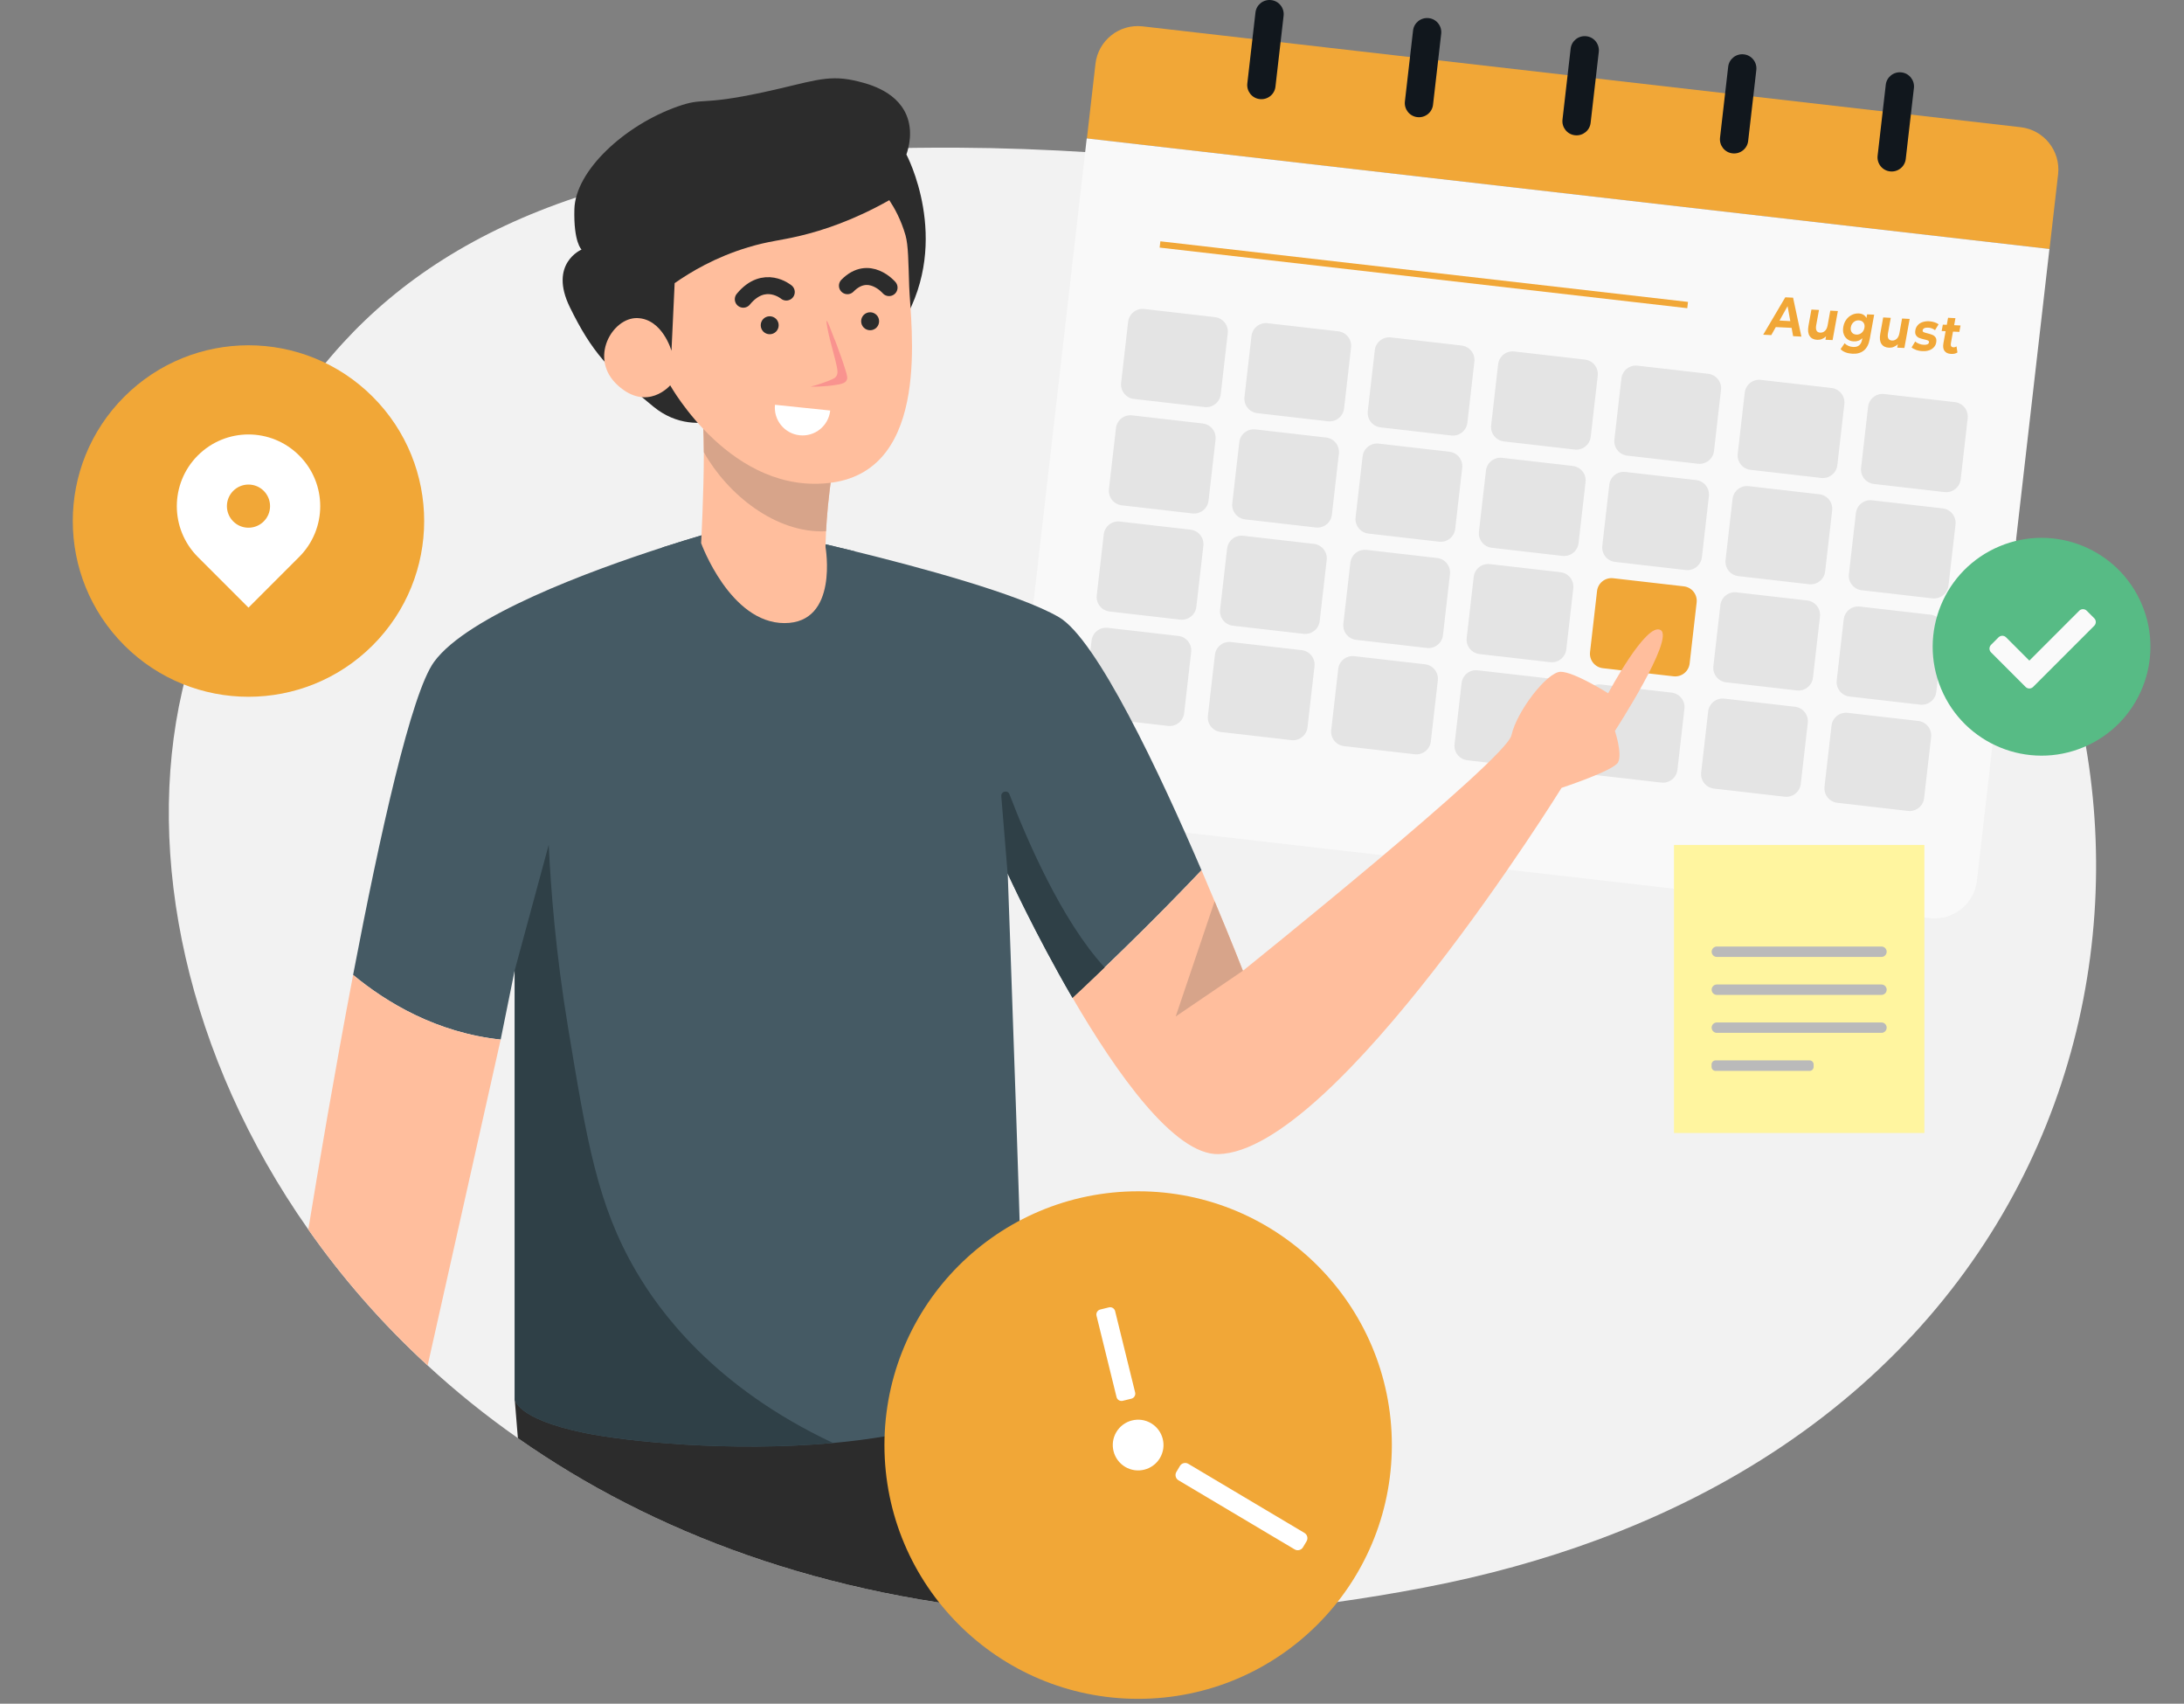 <svg width="318" height="248" viewBox="0 0 318 248" fill="none" xmlns="http://www.w3.org/2000/svg">
<rect x="0" y="0" width="318" height="248" fill="#808080" stroke="none"/>
<path d="M44.891 178.971C49.79 185.957 55.59 192.625 62.268 198.765C66.321 202.5 70.704 206.048 75.416 209.343C76.01 209.76 76.592 210.167 77.196 210.573C96.44 223.601 120.946 232.674 150.637 234.838C164.137 235.826 178.713 235.387 194.344 233.245C198.584 232.652 202.912 231.949 207.316 231.103C216.411 229.367 224.825 227.017 232.58 224.15C242.62 220.437 251.55 215.857 259.415 210.573C325.87 165.988 315.995 72.126 255.483 40.459C253.352 39.327 251.155 38.295 248.892 37.339C242.807 34.758 236.271 32.77 229.318 31.485C205.339 27.036 184.271 24.147 165.741 22.675C163.511 22.499 161.314 22.346 159.161 22.203C152.296 21.763 145.804 21.533 139.653 21.5C137.412 21.478 135.215 21.5 133.062 21.522C132.875 21.522 132.7 21.533 132.524 21.533C112.862 21.906 96.924 24.411 83.929 28.727C69.199 33.637 58.237 40.865 49.911 49.949C47.494 52.585 45.308 55.364 43.32 58.308C35.148 70.259 30.194 84.605 26.525 100.587C21.022 124.533 27.206 153.817 44.891 178.971Z" fill="#F2F2F2"/>
<path d="M294.22 18.517L166.368 3.837C162.974 3.448 159.896 5.891 159.506 9.285L158.258 20.154L298.42 36.248L299.668 25.379C300.058 21.985 297.614 18.907 294.22 18.517Z" fill="#F1A737"/>
<path d="M298.406 36.243L158.233 20.148L147.676 112.098C147.286 115.492 149.73 118.57 153.124 118.96L280.987 133.641C284.381 134.031 287.459 131.587 287.849 128.193L298.406 36.243Z" fill="#F9F9F9"/>
<path d="M260.865 47.722L258.563 47.611L257.906 48.78L256.73 48.72L259.944 43.278L261.08 43.331L262.29 48.998L261.085 48.932L260.865 47.722ZM260.676 46.732L260.277 44.569L259.106 46.659L260.673 46.743L260.676 46.732Z" fill="#F1A737"/>
<path d="M267.609 45.241L266.834 49.505L265.791 49.457L265.884 48.949C265.706 49.131 265.502 49.261 265.277 49.351C265.053 49.441 264.835 49.473 264.596 49.465C264.09 49.444 263.725 49.258 263.497 48.918C263.27 48.578 263.207 48.1 263.315 47.464L263.749 45.06L264.852 45.118L264.446 47.348C264.325 48.031 264.516 48.388 265.03 48.422C265.298 48.436 265.522 48.345 265.72 48.167C265.917 47.988 266.051 47.702 266.118 47.32L266.497 45.217L267.6 45.275L267.609 45.241Z" fill="#F1A737"/>
<path d="M272.887 45.804L272.252 49.311C272.114 50.088 271.832 50.65 271.401 51.007C270.97 51.365 270.421 51.523 269.731 51.491C269.366 51.471 269.034 51.41 268.727 51.294C268.42 51.179 268.178 51.016 267.998 50.818L268.591 49.959C268.722 50.113 268.902 50.24 269.121 50.34C269.349 50.441 269.581 50.495 269.825 50.505C270.2 50.526 270.492 50.439 270.706 50.266C270.923 50.081 271.064 49.8 271.133 49.412L271.164 49.229C270.822 49.567 270.396 49.725 269.891 49.691C269.546 49.674 269.246 49.572 269.001 49.385C268.745 49.196 268.558 48.95 268.452 48.635C268.336 48.318 268.324 47.962 268.396 47.562C268.468 47.162 268.609 46.81 268.838 46.51C269.058 46.208 269.326 45.986 269.648 45.833C269.959 45.678 270.297 45.61 270.633 45.625C271.17 45.653 271.549 45.876 271.76 46.293L271.861 45.757L272.896 45.805L272.887 45.804ZM271.055 48.453C271.272 48.269 271.414 48.023 271.47 47.715C271.527 47.407 271.476 47.149 271.325 46.956C271.177 46.752 270.958 46.653 270.665 46.634C270.372 46.616 270.122 46.699 269.905 46.884C269.688 47.068 269.547 47.314 269.49 47.622C269.434 47.93 269.484 48.187 269.635 48.38C269.783 48.585 270.002 48.684 270.295 48.703C270.578 48.719 270.838 48.637 271.055 48.453Z" fill="#F1A737"/>
<path d="M278.062 46.39L277.286 50.654L276.243 50.606L276.336 50.097C276.158 50.28 275.954 50.41 275.73 50.5C275.505 50.59 275.287 50.622 275.049 50.614C274.542 50.593 274.177 50.406 273.949 50.066C273.722 49.726 273.659 49.249 273.768 48.612L274.201 46.208L275.304 46.267L274.899 48.497C274.777 49.179 274.969 49.536 275.482 49.571C275.75 49.584 275.974 49.494 276.172 49.315C276.369 49.136 276.503 48.85 276.57 48.469L276.949 46.365L278.052 46.424L278.062 46.39Z" fill="#F1A737"/>
<path d="M278.991 50.932C278.708 50.832 278.484 50.708 278.336 50.574L278.861 49.711C279.009 49.844 279.197 49.95 279.421 50.039C279.644 50.127 279.868 50.18 280.104 50.188C280.563 50.213 280.824 50.095 280.865 49.842C280.891 49.716 280.841 49.636 280.726 49.567C280.607 49.51 280.427 49.453 280.17 49.406C279.868 49.338 279.632 49.259 279.435 49.188C279.25 49.106 279.089 48.982 278.976 48.795C278.86 48.62 278.829 48.365 278.889 48.044C278.933 47.78 279.053 47.541 279.222 47.347C279.394 47.141 279.623 46.993 279.911 46.892C280.199 46.791 280.523 46.744 280.88 46.762C281.146 46.775 281.402 46.822 281.658 46.905C281.915 46.987 282.115 47.084 282.267 47.206L281.745 48.059C281.458 47.828 281.11 47.705 280.72 47.693C280.483 47.685 280.3 47.711 280.176 47.782C280.042 47.853 279.974 47.947 279.952 48.061C279.926 48.187 279.969 48.29 280.088 48.347C280.206 48.405 280.397 48.463 280.66 48.523C280.958 48.602 281.198 48.67 281.382 48.751C281.567 48.832 281.718 48.955 281.834 49.13C281.95 49.306 281.972 49.559 281.915 49.868C281.871 50.133 281.754 50.36 281.575 50.553C281.396 50.745 281.164 50.904 280.88 50.994C280.592 51.095 280.261 51.129 279.893 51.109C279.575 51.098 279.283 51.033 278.997 50.945L278.991 50.932Z" fill="#F1A737"/>
<path d="M285.017 51.302C284.891 51.385 284.753 51.441 284.589 51.482C284.424 51.522 284.26 51.527 284.089 51.518C283.646 51.495 283.329 51.355 283.131 51.083C282.932 50.811 282.884 50.438 282.975 49.938L283.289 48.21L282.714 48.186L282.886 47.255L283.46 47.279L283.647 46.256L284.722 46.314L284.535 47.336L285.462 47.378L285.291 48.31L284.364 48.268L284.056 49.973C284.025 50.156 284.039 50.287 284.101 50.393C284.163 50.498 284.273 50.542 284.412 50.556C284.583 50.564 284.737 50.522 284.879 50.419L285.01 51.289L285.017 51.302Z" fill="#F1A737"/>
<path d="M168.955 35.125L245.78 43.946L245.675 44.862L168.85 36.041L168.955 35.125Z" fill="#F1A737"/>
<path d="M274.349 57.353L284.64 58.535C285.803 58.668 286.638 59.719 286.504 60.883L285.484 69.766C285.351 70.929 284.3 71.763 283.136 71.63L272.846 70.448C271.683 70.315 270.848 69.264 270.981 68.1L272.001 59.218C272.135 58.054 273.186 57.22 274.349 57.353Z" fill="#E4E4E4"/>
<path d="M256.39 55.296L266.681 56.477C267.844 56.611 268.679 57.662 268.545 58.825L267.525 67.708C267.392 68.871 266.341 69.706 265.177 69.572L254.887 68.391C253.724 68.257 252.889 67.206 253.022 66.043L254.042 57.16C254.176 55.997 255.227 55.162 256.39 55.296Z" fill="#E4E4E4"/>
<path d="M238.431 53.228L248.722 54.41C249.885 54.543 250.72 55.594 250.586 56.758L249.566 65.64C249.433 66.804 248.382 67.638 247.218 67.505L236.928 66.323C235.765 66.19 234.93 65.138 235.063 63.975L236.083 55.092C236.217 53.929 237.268 53.094 238.431 53.228Z" fill="#E4E4E4"/>
<path d="M220.484 51.161L230.775 52.342C231.938 52.476 232.773 53.527 232.639 54.69L231.619 63.573C231.486 64.737 230.434 65.571 229.271 65.438L218.981 64.256C217.817 64.123 216.983 63.071 217.116 61.908L218.136 53.025C218.27 51.862 219.321 51.027 220.484 51.161Z" fill="#E4E4E4"/>
<path d="M202.523 49.115L212.814 50.296C213.977 50.43 214.812 51.481 214.678 52.644L213.658 61.527C213.525 62.69 212.473 63.525 211.31 63.391L201.02 62.21C199.856 62.076 199.022 61.025 199.155 59.862L200.175 50.979C200.309 49.816 201.36 48.981 202.523 49.115Z" fill="#E4E4E4"/>
<path d="M184.568 47.047L194.859 48.228C196.022 48.362 196.857 49.413 196.723 50.576L195.703 59.459C195.57 60.622 194.518 61.457 193.355 61.323L183.064 60.142C181.901 60.008 181.067 58.957 181.2 57.794L182.22 48.911C182.354 47.748 183.405 46.913 184.568 47.047Z" fill="#E4E4E4"/>
<path d="M166.609 44.978L176.9 46.16C178.063 46.293 178.898 47.344 178.764 48.508L177.744 57.391C177.611 58.554 176.559 59.388 175.396 59.255L165.106 58.073C163.942 57.94 163.108 56.889 163.241 55.725L164.261 46.842C164.395 45.679 165.446 44.844 166.609 44.978Z" fill="#E4E4E4"/>
<path d="M272.575 72.823L282.866 74.005C284.029 74.138 284.863 75.19 284.73 76.353L283.71 85.236C283.576 86.399 282.525 87.234 281.362 87.1L271.071 85.918C269.908 85.785 269.073 84.734 269.207 83.571L270.227 74.688C270.361 73.525 271.412 72.69 272.575 72.823Z" fill="#E4E4E4"/>
<path d="M254.616 70.766L264.907 71.948C266.07 72.081 266.904 73.133 266.771 74.296L265.751 83.179C265.617 84.342 264.566 85.177 263.403 85.043L253.112 83.861C251.949 83.728 251.114 82.677 251.248 81.513L252.268 72.631C252.402 71.467 253.453 70.633 254.616 70.766Z" fill="#E4E4E4"/>
<path d="M236.669 68.7L246.959 69.881C248.122 70.015 248.957 71.066 248.824 72.229L247.804 81.112C247.67 82.275 246.619 83.11 245.456 82.976L235.165 81.795C234.002 81.661 233.167 80.61 233.301 79.447L234.321 70.564C234.454 69.401 235.505 68.566 236.669 68.7Z" fill="#E4E4E4"/>
<path d="M218.71 66.642L229 67.824C230.163 67.957 230.998 69.008 230.865 70.172L229.845 79.055C229.711 80.218 228.66 81.052 227.497 80.919L217.206 79.737C216.043 79.604 215.208 78.552 215.342 77.389L216.362 68.506C216.495 67.343 217.546 66.508 218.71 66.642Z" fill="#E4E4E4"/>
<path d="M200.749 64.574L211.039 65.756C212.203 65.889 213.037 66.941 212.904 68.104L211.884 76.987C211.75 78.15 210.699 78.985 209.536 78.851L199.245 77.67C198.082 77.536 197.247 76.485 197.381 75.322L198.401 66.439C198.534 65.275 199.586 64.441 200.749 64.574Z" fill="#E4E4E4"/>
<path d="M182.794 62.506L193.084 63.688C194.247 63.821 195.082 64.873 194.949 66.036L193.929 74.919C193.795 76.082 192.744 76.917 191.581 76.783L181.29 75.602C180.127 75.468 179.292 74.417 179.426 73.254L180.446 64.371C180.579 63.207 181.63 62.373 182.794 62.506Z" fill="#E4E4E4"/>
<path d="M164.835 60.461L175.125 61.643C176.288 61.776 177.123 62.828 176.99 63.991L175.97 72.874C175.836 74.037 174.785 74.871 173.622 74.738L163.331 73.556C162.168 73.423 161.333 72.371 161.467 71.208L162.487 62.325C162.62 61.162 163.671 60.328 164.835 60.461Z" fill="#E4E4E4"/>
<path d="M270.801 88.294L281.091 89.476C282.254 89.609 283.089 90.66 282.955 91.824L281.936 100.707C281.802 101.87 280.751 102.704 279.588 102.571L269.297 101.389C268.134 101.256 267.299 100.204 267.433 99.041L268.453 90.158C268.586 88.995 269.637 88.16 270.801 88.294Z" fill="#E4E4E4"/>
<path d="M252.842 86.225L263.132 87.407C264.295 87.541 265.13 88.592 264.996 89.755L263.977 98.638C263.843 99.801 262.792 100.636 261.629 100.502L251.338 99.321C250.175 99.187 249.34 98.136 249.474 96.973L250.494 88.09C250.627 86.927 251.678 86.092 252.842 86.225Z" fill="#E4E4E4"/>
<path d="M234.884 84.169L245.175 85.35C246.338 85.484 247.173 86.535 247.039 87.698L246.019 96.581C245.886 97.745 244.835 98.579 243.672 98.446L233.381 97.264C232.218 97.13 231.383 96.079 231.517 94.916L232.537 86.033C232.67 84.87 233.721 84.035 234.884 84.169Z" fill="#F1A737"/>
<path d="M216.926 82.111L227.216 83.293C228.379 83.427 229.214 84.478 229.08 85.641L228.061 94.524C227.927 95.687 226.876 96.522 225.713 96.388L215.422 95.207C214.259 95.073 213.424 94.022 213.558 92.859L214.578 83.976C214.711 82.812 215.762 81.978 216.926 82.111Z" fill="#E4E4E4"/>
<path d="M198.967 80.043L209.258 81.225C210.421 81.358 211.256 82.41 211.122 83.573L210.103 92.456C209.969 93.619 208.918 94.454 207.755 94.32L197.464 93.138C196.301 93.005 195.466 91.954 195.6 90.79L196.62 81.908C196.753 80.744 197.804 79.91 198.967 80.043Z" fill="#E4E4E4"/>
<path d="M181.019 77.988L191.31 79.169C192.473 79.303 193.308 80.354 193.174 81.517L192.154 90.4C192.021 91.563 190.969 92.398 189.806 92.264L179.516 91.083C178.352 90.949 177.518 89.898 177.651 88.735L178.671 79.852C178.805 78.689 179.856 77.854 181.019 77.988Z" fill="#E4E4E4"/>
<path d="M163.06 75.919L173.351 77.101C174.514 77.234 175.349 78.285 175.215 79.448L174.195 88.331C174.062 89.495 173.01 90.329 171.847 90.196L161.557 89.014C160.393 88.881 159.559 87.829 159.692 86.666L160.712 77.783C160.846 76.62 161.897 75.785 163.06 75.919Z" fill="#E4E4E4"/>
<path d="M269.024 103.764L279.315 104.945C280.478 105.079 281.313 106.13 281.179 107.293L280.159 116.176C280.026 117.339 278.974 118.174 277.811 118.04L267.521 116.859C266.357 116.725 265.523 115.674 265.656 114.511L266.676 105.628C266.81 104.465 267.861 103.63 269.024 103.764Z" fill="#E4E4E4"/>
<path d="M251.065 101.695L261.356 102.877C262.519 103.01 263.354 104.061 263.22 105.225L262.2 114.108C262.067 115.271 261.015 116.105 259.852 115.972L249.562 114.79C248.398 114.657 247.564 113.606 247.697 112.442L248.717 103.559C248.851 102.396 249.902 101.562 251.065 101.695Z" fill="#E4E4E4"/>
<path d="M233.106 99.638L243.397 100.82C244.56 100.954 245.395 102.005 245.261 103.168L244.241 112.051C244.108 113.214 243.056 114.049 241.893 113.915L231.603 112.734C230.439 112.6 229.605 111.549 229.738 110.386L230.758 101.503C230.892 100.34 231.943 99.505 233.106 99.638Z" fill="#E4E4E4"/>
<path d="M215.159 97.571L225.45 98.753C226.613 98.886 227.447 99.938 227.314 101.101L226.294 109.984C226.16 111.147 225.109 111.982 223.946 111.848L213.655 110.666C212.492 110.533 211.657 109.482 211.791 108.319L212.811 99.436C212.944 98.272 213.996 97.438 215.159 97.571Z" fill="#E4E4E4"/>
<path d="M197.2 95.514L207.491 96.696C208.654 96.829 209.488 97.881 209.355 99.044L208.335 107.927C208.201 109.09 207.15 109.925 205.987 109.791L195.696 108.609C194.533 108.476 193.698 107.425 193.832 106.261L194.852 97.379C194.986 96.215 196.037 95.381 197.2 95.514Z" fill="#E4E4E4"/>
<path d="M179.243 93.457L189.534 94.639C190.697 94.772 191.531 95.823 191.398 96.987L190.378 105.87C190.244 107.033 189.193 107.867 188.03 107.734L177.739 106.552C176.576 106.419 175.741 105.368 175.875 104.204L176.895 95.322C177.028 94.158 178.08 93.324 179.243 93.457Z" fill="#E4E4E4"/>
<path d="M161.284 91.389L171.575 92.57C172.738 92.704 173.572 93.755 173.439 94.918L172.419 103.801C172.285 104.964 171.234 105.799 170.071 105.665L159.78 104.484C158.617 104.35 157.782 103.299 157.916 102.136L158.936 93.253C159.069 92.09 160.121 91.255 161.284 91.389Z" fill="#E4E4E4"/>
<path d="M275.201 24.949C276.333 25.08 277.365 24.268 277.486 23.136L278.673 12.822C278.804 11.691 277.991 10.658 276.86 10.537C275.729 10.405 274.696 11.218 274.575 12.35L273.389 22.664C273.257 23.795 274.07 24.828 275.201 24.949Z" fill="#11171D"/>
<path d="M252.256 22.323C253.388 22.455 254.42 21.642 254.541 20.511L255.727 10.197C255.859 9.065 255.046 8.033 253.915 7.912C252.783 7.78 251.751 8.593 251.63 9.724L250.444 20.038C250.312 21.17 251.125 22.202 252.256 22.323Z" fill="#11171D"/>
<path d="M229.319 19.687C230.45 19.819 231.483 19.006 231.603 17.874L232.79 7.56C232.922 6.429 232.109 5.396 230.977 5.275C229.846 5.144 228.813 5.956 228.693 7.088L227.506 17.402C227.374 18.534 228.187 19.566 229.319 19.687Z" fill="#11171D"/>
<path d="M206.372 17.051C207.504 17.183 208.536 16.37 208.657 15.238L209.843 4.924C209.975 3.793 209.162 2.76 208.031 2.639C206.9 2.508 205.867 3.32 205.746 4.452L204.56 14.766C204.428 15.898 205.241 16.93 206.372 17.051Z" fill="#11171D"/>
<path d="M183.427 14.425C184.558 14.557 185.591 13.744 185.712 12.613L186.898 2.299C187.03 1.167 186.217 0.135 185.086 0.014C183.954 -0.118 182.922 0.695 182.801 1.826L181.615 12.141C181.483 13.272 182.296 14.305 183.427 14.425Z" fill="#11171D"/>
<path d="M74.945 203.619C74.945 203.619 74.945 203.641 74.945 203.696L75.406 209.342C94.914 223.029 120.014 232.607 150.627 234.837L149.056 201.796L126.088 195.008L116.729 196.589L74.934 203.619H74.945Z" fill="#2C2C2C"/>
<path d="M51.413 141.91C56.258 145.919 63.54 150.324 72.899 151.323L74.942 141.24V203.62C74.942 203.62 74.942 206.498 85.124 208.585C91.122 209.815 106.313 211.408 121.296 210.046C131.698 209.101 142.001 206.717 149.064 201.796C149.064 190.922 146.867 131.057 146.736 127.333V127.147C146.736 127.147 150.712 135.868 156.171 145.249C157.467 144.041 159.06 142.547 160.85 140.811C164.343 137.461 168.627 133.254 173.043 128.663C173.68 128.004 174.306 127.344 174.943 126.674C168.902 112.614 159.708 93.029 154.161 89.822C148.262 86.417 133.565 82.484 124.47 80.255C119.967 79.145 116.847 78.464 116.847 78.464L104.171 77.344C104.171 77.344 101.03 78.212 96.46 79.683C86.014 83.056 68.099 89.624 63.2 96.347C59.893 100.872 55.335 121.38 51.413 141.91Z" fill="#455A64"/>
<path d="M156.172 145.249C162.565 156.233 170.979 168.129 177.394 167.998C194.563 167.613 227.373 114.68 227.373 114.68C227.373 114.68 234.941 112.197 235.6 110.967C236.248 109.726 235.139 106.397 235.139 106.397C235.139 106.397 243.882 92.953 241.795 91.711C239.708 90.47 234.161 100.916 234.161 100.916C234.161 100.916 229.196 97.786 227.241 97.786C225.286 97.786 220.848 103.519 220.068 107.045C219.288 110.571 180.975 141.306 180.975 141.306C180.975 141.306 179.36 137.154 176.856 131.189C176.263 129.772 175.626 128.256 174.945 126.674C167.585 134.451 160.335 141.361 156.172 145.249Z" fill="#FFBE9D"/>
<path d="M44.89 178.971C49.789 185.957 55.589 192.624 62.267 198.764L72.9 151.323C63.542 150.324 56.259 145.919 51.415 141.91C48.735 155.97 46.351 170.029 44.89 178.971Z" fill="#FFBE9D"/>
<path d="M74.944 141.24V203.62C74.944 203.62 74.944 206.498 85.126 208.585C91.124 209.815 106.315 211.408 121.298 210.045C103.756 201.807 95.869 190.614 92.596 185.012C86.994 175.434 85.445 166.108 82.71 149.555C80.897 138.625 80.205 129.42 79.898 122.973L74.944 141.24Z" fill="#2F4047"/>
<path d="M145.792 115.888L146.715 127.158C146.715 127.158 150.702 135.879 156.161 145.26C157.458 144.052 159.05 142.558 160.841 140.822C154.547 133.99 149.428 122.017 146.979 115.613C146.726 114.943 145.737 115.185 145.792 115.888Z" fill="#2F4047"/>
<path d="M96.462 79.683C99.571 87.164 105.129 95.303 114.487 93.996C125.01 92.524 125.549 85.395 124.472 80.255C119.969 79.145 116.849 78.464 116.849 78.464L104.173 77.344C104.173 77.344 101.032 78.212 96.462 79.683Z" fill="#455A64"/>
<path d="M171.187 147.962L180.974 141.306C180.974 141.306 179.359 137.154 176.855 131.189L171.187 147.962Z" fill="#D7A48A"/>
<path d="M131.58 46.763C138.566 34.812 131.976 22.488 131.976 22.488C132.338 21.433 132.964 19.083 131.976 16.732C130.405 13.041 125.978 12.075 124.298 11.701C120.299 10.833 117.982 11.954 111.105 13.437C101.703 15.458 102.614 14.107 98.638 15.513C90.971 18.215 83.776 24.838 83.633 30.451C83.502 35.285 84.677 36.328 84.677 36.328C84.677 36.328 79.844 38.349 82.985 44.742C86.116 51.135 88.598 53.881 95.189 59.23C101.78 64.58 109.611 59.099 109.677 58.45L131.602 46.774L131.58 46.763Z" fill="#2C2C2C"/>
<path d="M102.481 65.821C102.481 71.862 102.086 79.057 102.086 79.057C102.086 79.057 106.293 90.7 114.224 90.7C122.154 90.7 120.199 79.639 120.199 79.639C120.199 79.639 120.199 78.793 120.276 77.332C120.375 75.355 120.617 72.28 121.177 68.677L102.086 58.89C102.372 60.34 102.47 62.943 102.481 65.821Z" fill="#FFBE9D"/>
<path d="M102.086 58.89C102.372 60.34 102.47 62.943 102.481 65.821C105.92 71.961 112.96 77.684 120.276 77.332C120.375 75.355 120.617 72.28 121.177 68.677L102.086 58.89Z" fill="#D7A48A"/>
<path d="M129.482 29.133C130.207 30.221 131.185 31.956 131.844 34.241C132.261 35.713 132.261 38.151 132.382 41.71C132.58 47.235 135.689 68.216 121.145 70.248C106.591 72.269 97.584 56.089 97.584 56.089C97.584 56.089 94.256 59.999 89.95 56.089C85.644 52.178 89.17 46.17 92.817 46.302C96.475 46.434 97.771 51.069 97.771 51.069L98.232 41.216C100.528 39.612 104.131 37.437 108.931 35.998C111.94 35.087 113.522 35.043 116.576 34.307C119.739 33.549 124.221 32.11 129.471 29.144L129.482 29.133Z" fill="#FFBE9D"/>
<path d="M121.528 49.44C120.919 47.821 120.473 46.66 120.369 46.706C120.242 46.74 120.597 48.427 120.83 49.367C121.053 50.273 121.243 50.908 121.605 52.333C121.973 53.85 122.071 54.362 121.743 54.802C121.604 55.007 121.405 55.134 120.493 55.49C119.86 55.734 119.01 56.035 118.011 56.285C120.031 56.3 121.411 56.097 122.167 55.951C122.534 55.871 123.031 55.775 123.255 55.381C123.443 55.07 123.378 54.754 123.096 53.846C122.638 52.354 122.265 51.395 122.265 51.395C121.864 50.334 121.979 50.544 121.546 49.435L121.528 49.44Z" fill="#F9938F"/>
<path d="M110.765 47.345C110.765 48.07 111.347 48.653 112.072 48.653C112.797 48.653 113.379 48.07 113.379 47.345C113.379 46.62 112.797 46.038 112.072 46.038C111.347 46.038 110.765 46.62 110.765 47.345Z" fill="#2C2C2C"/>
<path d="M125.387 46.763C125.387 47.488 125.969 48.071 126.694 48.071C127.419 48.071 128.001 47.488 128.001 46.763C128.001 46.038 127.419 45.456 126.694 45.456C125.969 45.456 125.387 46.038 125.387 46.763Z" fill="#2C2C2C"/>
<path d="M114.487 42.512C114.487 42.512 111.291 39.831 108.226 43.555" stroke="#2C2C2C" stroke-width="2.47" stroke-miterlimit="10" stroke-linecap="round"/>
<path d="M129.451 41.864C129.451 41.864 126.518 38.415 123.388 41.589" stroke="#2C2C2C" stroke-width="2.47" stroke-miterlimit="10" stroke-linecap="round"/>
<path d="M112.84 58.923C112.61 61.141 114.224 63.13 116.443 63.36C118.662 63.591 120.65 61.976 120.881 59.757L112.84 58.923Z" fill="white"/>
<path d="M303.379 108.764C311.454 105.384 315.261 96.098 311.881 88.023C308.501 79.948 299.215 76.141 291.14 79.521C283.065 82.9 279.258 92.186 282.638 100.262C286.017 108.337 295.303 112.144 303.379 108.764Z" fill="#57BB85"/>
<g clip-path="url(#clip0_789_1069)">
<path d="M294.934 99.992L289.903 94.96C289.6 94.658 289.6 94.168 289.903 93.865L290.997 92.77C291.3 92.468 291.79 92.468 292.092 92.77L295.482 96.16L302.742 88.9C303.045 88.597 303.535 88.597 303.837 88.9L304.932 89.995C305.234 90.297 305.234 90.787 304.932 91.089L296.029 99.992C295.727 100.294 295.237 100.294 294.934 99.992Z" fill="#FAFAFA"/>
</g>
<path d="M280.196 122.995H243.739V164.922H280.196V122.995Z" fill="#FFF59F"/>
<path d="M273.949 139.296H249.982C249.564 139.296 249.224 138.955 249.224 138.538C249.224 138.12 249.564 137.78 249.982 137.78H273.949C274.367 137.78 274.707 138.12 274.707 138.538C274.707 138.955 274.367 139.296 273.949 139.296Z" fill="#BABABA"/>
<path d="M273.949 144.821H249.982C249.564 144.821 249.224 144.48 249.224 144.063C249.224 143.645 249.564 143.305 249.982 143.305H273.949C274.367 143.305 274.707 143.645 274.707 144.063C274.707 144.48 274.367 144.821 273.949 144.821Z" fill="#BABABA"/>
<path d="M273.949 150.346H249.982C249.564 150.346 249.224 150.005 249.224 149.588C249.224 149.171 249.564 148.83 249.982 148.83H273.949C274.367 148.83 274.707 149.171 274.707 149.588C274.707 150.005 274.367 150.346 273.949 150.346Z" fill="#BABABA"/>
<path d="M249.793 154.355H263.491C263.809 154.355 264.073 154.619 264.073 154.937V155.3C264.073 155.618 263.809 155.882 263.491 155.882H249.793C249.475 155.882 249.211 155.618 249.211 155.3V154.937C249.211 154.619 249.475 154.355 249.793 154.355Z" fill="#BABABA"/>
<path d="M165.719 247.289C145.317 247.289 128.778 230.75 128.778 210.348C128.778 189.947 145.317 173.408 165.719 173.408C186.12 173.408 202.659 189.947 202.659 210.348C202.659 230.75 186.12 247.289 165.719 247.289Z" fill="#F1A737"/>
<path d="M167.607 207.173C165.85 206.13 163.587 206.712 162.543 208.458C161.5 210.216 162.082 212.479 163.829 213.522C165.586 214.566 167.849 213.984 168.892 212.237C169.936 210.48 169.354 208.217 167.607 207.173Z" fill="white"/>
<path d="M190.241 224.355L189.724 225.223C189.473 225.646 188.927 225.784 188.505 225.533L171.596 215.478C171.174 215.226 171.035 214.68 171.286 214.258L171.803 213.389C172.054 212.967 172.6 212.828 173.022 213.08L189.931 223.135C190.353 223.386 190.492 223.932 190.241 224.355Z" fill="white"/>
<path d="M160.205 190.617L161.463 190.307C161.864 190.209 162.268 190.453 162.367 190.854L165.282 202.693C165.38 203.094 165.135 203.498 164.735 203.597L163.476 203.907C163.076 204.005 162.671 203.761 162.572 203.36L159.658 191.521C159.559 191.12 159.804 190.716 160.205 190.617Z" fill="white"/>
<path d="M18.09 93.932C8.099 83.942 8.099 67.744 18.09 57.753C28.08 47.763 44.278 47.763 54.269 57.753C64.259 67.744 64.259 83.942 54.269 93.932C44.278 103.923 28.08 103.923 18.09 93.932Z" fill="#F1A737"/>
<path d="M28.799 66.304C30.843 64.261 33.512 63.24 36.181 63.24C38.85 63.24 41.519 64.261 43.562 66.304C47.648 70.38 47.648 76.981 43.562 81.067L36.181 88.449L28.799 81.067C26.767 79.024 25.746 76.355 25.746 73.686C25.746 71.017 26.767 68.337 28.799 66.304ZM36.181 76.816C37.916 76.816 39.322 75.41 39.322 73.675C39.322 71.939 37.916 70.533 36.181 70.533C34.445 70.533 33.039 71.939 33.039 73.675C33.039 75.41 34.445 76.816 36.181 76.816Z" fill="white"/>
<defs>
<clipPath id="clip0_789_1069">
<rect width="15.483" height="15.483" fill="white" transform="translate(289.676 86.704)"/>
</clipPath>
</defs>
</svg>
